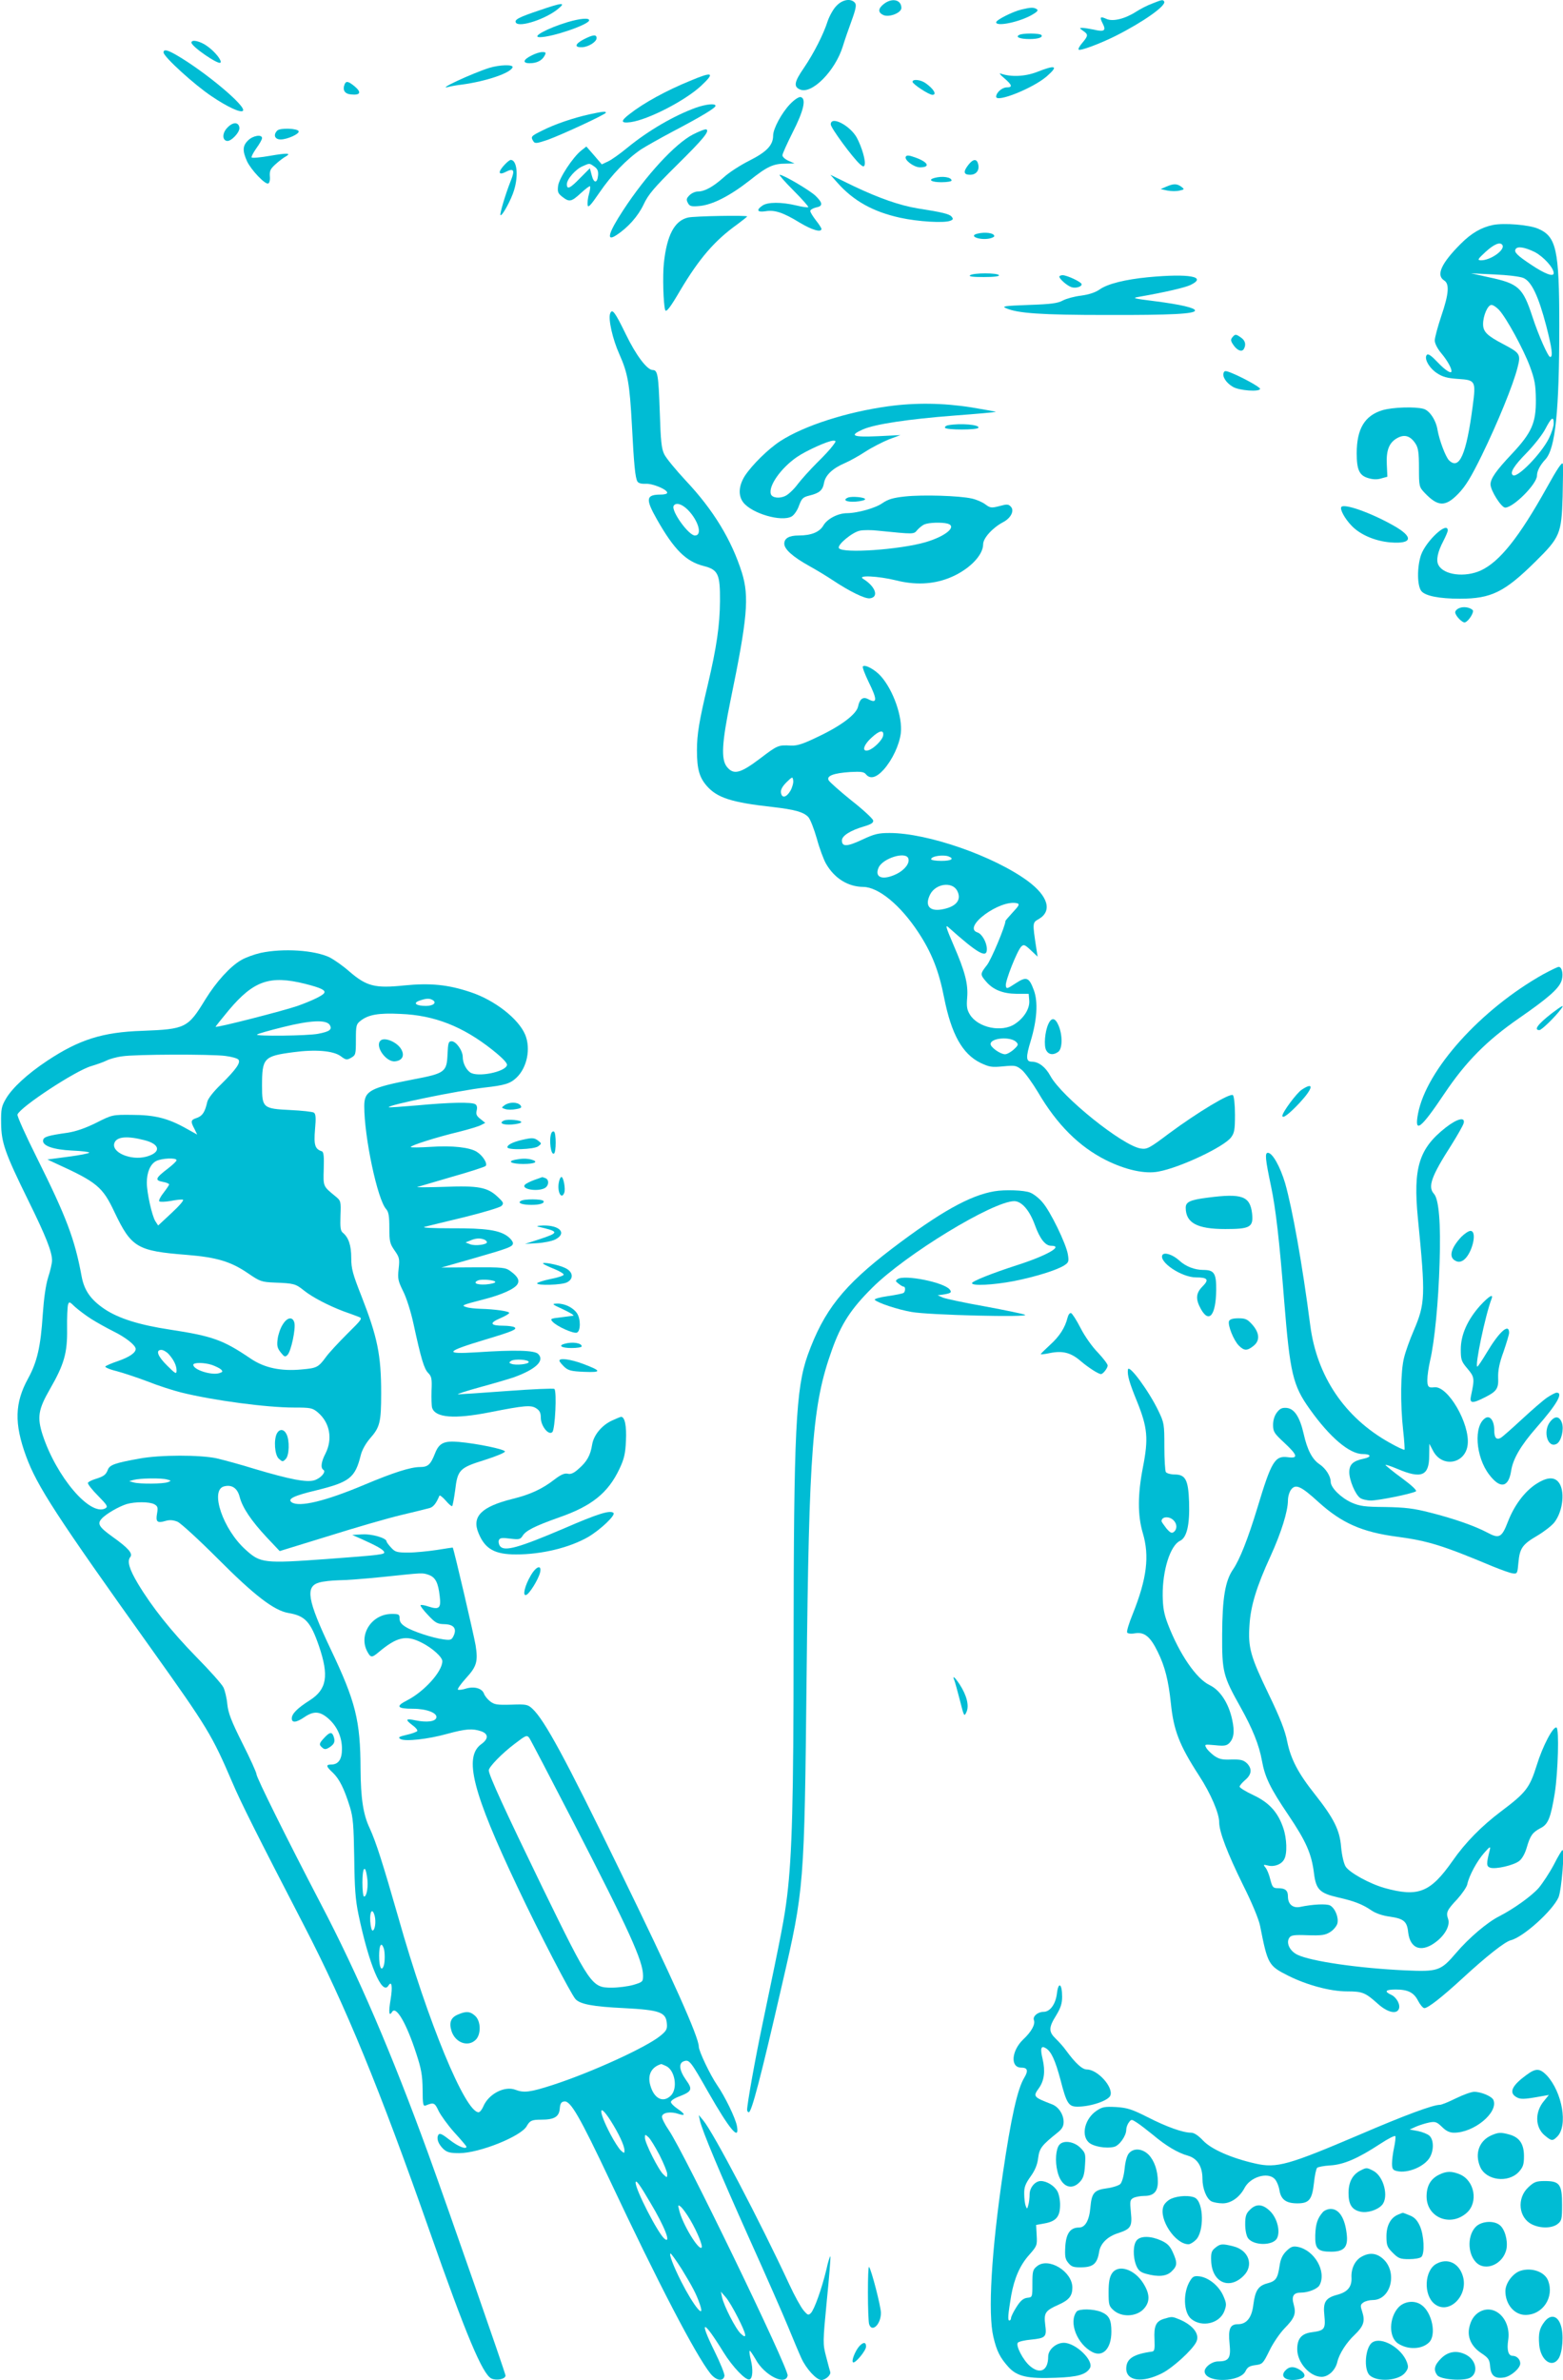<?xml version="1.0" standalone="no"?>
<!DOCTYPE svg PUBLIC "-//W3C//DTD SVG 20010904//EN"
 "http://www.w3.org/TR/2001/REC-SVG-20010904/DTD/svg10.dtd">
<svg version="1.0" xmlns="http://www.w3.org/2000/svg"
 width="841pt" height="1280pt" viewBox="0 0 841 1280"
 preserveAspectRatio="xMidYMid meet">
<g transform="translate(0,1280) scale(0.1,-0.1)"
fill="#00bcd4" stroke="none">
<path d="M4502 12770 c-17 -16 -38 -54 -48 -82 -23 -73 -76 -176 -129 -254
-51 -74 -56 -100 -21 -115 63 -29 190 99 231 232 9 30 30 91 47 137 24 66 27
86 18 97 -21 25 -66 18 -98 -15z"/>
<path d="M4756 12779 c-32 -25 -33 -46 -3 -60 32 -14 97 12 97 38 0 45 -50 56
-94 22z"/>
<path d="M6200 12781 c-25 -9 -64 -29 -87 -44 -61 -39 -125 -54 -159 -39 -35
16 -39 11 -20 -26 19 -37 7 -45 -50 -31 -22 4 -48 9 -59 9 -18 0 -18 -1 3 -16
28 -19 28 -26 -4 -64 -15 -17 -24 -34 -20 -37 8 -8 115 32 199 74 147 74 274
163 261 185 -7 11 -11 10 -64 -11z"/>
<path d="M2901 12744 c-110 -37 -135 -50 -125 -66 18 -28 165 21 229 76 41 34
21 33 -104 -10z"/>
<path d="M5497 12749 c-47 -11 -137 -56 -137 -69 0 -25 129 2 196 42 26 15 32
23 22 29 -16 10 -31 10 -81 -2z"/>
<path d="M3054 12681 c-109 -33 -198 -81 -149 -81 66 0 265 68 265 91 0 14
-48 10 -116 -10z"/>
<path d="M5482 12611 c-19 -11 8 -21 58 -21 46 0 72 9 64 21 -7 11 -105 12
-122 0z"/>
<path d="M3140 12588 c-47 -25 -51 -44 -7 -42 34 2 77 29 77 49 0 21 -19 19
-70 -7z"/>
<path d="M1030 12571 c0 -21 144 -120 156 -108 10 10 -29 59 -70 88 -38 28
-86 39 -86 20z"/>
<path d="M880 12518 c0 -23 167 -175 259 -236 86 -58 156 -90 168 -78 22 22
-204 211 -358 300 -50 29 -69 32 -69 14z"/>
<path d="M2861 12502 c-47 -23 -51 -42 -11 -42 38 0 66 14 80 40 9 17 8 20
-12 20 -13 0 -38 -8 -57 -18z"/>
<path d="M2633 12435 c-95 -30 -294 -123 -218 -102 11 3 43 9 70 12 132 18
262 62 273 93 5 16 -69 14 -125 -3z"/>
<path d="M5580 12413 c-65 -25 -140 -28 -195 -9 -11 5 -4 -6 18 -24 43 -37 47
-50 14 -50 -25 0 -57 -28 -57 -50 0 -34 200 46 273 110 64 56 48 63 -53 23z"/>
<path d="M3715 12366 c-130 -53 -252 -120 -327 -179 -50 -38 -49 -51 5 -44 95
13 294 116 379 195 77 72 64 79 -57 28z"/>
<path d="M4910 12360 c0 -12 88 -70 107 -70 26 0 6 33 -37 63 -27 19 -70 23
-70 7z"/>
<path d="M1854 12346 c-12 -31 1 -51 35 -54 50 -5 57 11 21 42 -36 30 -48 32
-56 12z"/>
<path d="M4251 12240 c-45 -47 -91 -132 -91 -169 0 -52 -35 -88 -128 -135 -48
-24 -110 -64 -137 -89 -58 -52 -104 -77 -140 -77 -14 0 -34 -9 -45 -20 -17
-17 -18 -24 -9 -41 9 -18 18 -21 62 -17 70 6 164 54 270 137 95 76 128 91 196
91 l46 1 -32 14 c-18 8 -33 21 -33 30 0 8 25 63 55 123 59 115 75 183 43 190
-10 2 -34 -14 -57 -38z"/>
<path d="M3745 12221 c-119 -43 -258 -124 -370 -216 -39 -32 -85 -65 -103 -73
l-34 -16 -41 48 -42 48 -28 -22 c-45 -36 -118 -147 -124 -189 -4 -33 -1 -41
22 -59 38 -30 49 -28 100 19 25 23 47 40 50 37 2 -2 0 -21 -6 -42 -6 -20 -9
-47 -7 -59 2 -17 16 -2 64 68 64 94 147 180 224 232 25 16 99 58 165 93 156
82 235 129 235 141 0 14 -50 9 -105 -10z m-547 -317 c17 -12 22 -24 20 -47 -4
-44 -23 -44 -34 0 l-10 38 -52 -52 c-55 -57 -72 -64 -72 -34 0 27 47 81 85 97
38 17 36 17 63 -2z"/>
<path d="M3171 12185 c-89 -20 -186 -53 -253 -87 -61 -30 -64 -33 -48 -58 8
-13 18 -12 77 8 75 27 313 137 313 146 0 8 -15 7 -89 -9z"/>
<path d="M4470 12131 c0 -19 118 -179 157 -214 16 -14 22 -15 25 -5 8 20 -15
98 -42 148 -37 66 -140 119 -140 71z"/>
<path d="M1225 12115 c-29 -28 -31 -68 -4 -73 22 -4 71 47 67 72 -4 30 -34 31
-63 1z"/>
<path d="M1492 12098 c-23 -23 -14 -48 18 -48 36 0 102 30 97 44 -5 16 -100
19 -115 4z"/>
<path d="M3729 12077 c-97 -50 -254 -221 -376 -408 -80 -122 -93 -171 -37
-134 63 41 117 102 147 165 25 54 56 90 177 210 146 144 178 184 161 194 -5 3
-37 -9 -72 -27z"/>
<path d="M1335 12045 c-30 -29 -31 -56 -6 -112 22 -47 97 -126 114 -120 7 2
11 19 9 39 -2 30 3 40 32 66 19 17 43 35 53 40 33 19 9 20 -84 4 -51 -9 -95
-13 -99 -9 -3 3 8 25 25 49 17 23 31 48 31 55 0 22 -49 14 -75 -12z"/>
<path d="M4874 11958 c-11 -17 43 -58 76 -58 59 0 44 29 -28 54 -30 11 -43 12
-48 4z"/>
<path d="M2715 11914 c-37 -39 -34 -59 5 -39 45 23 52 11 28 -48 -29 -73 -60
-178 -55 -184 8 -8 58 83 73 134 25 81 15 163 -18 163 -5 0 -20 -12 -33 -26z"/>
<path d="M5211 11914 c-29 -37 -27 -54 9 -54 33 0 52 25 43 58 -7 29 -27 28
-52 -4z"/>
<path d="M4270 11775 c46 -46 82 -87 79 -89 -3 -3 -32 1 -64 9 -80 19 -155 19
-183 -1 -35 -24 -27 -37 18 -30 49 8 94 -7 184 -62 65 -39 116 -54 116 -33 0
4 -13 25 -30 46 -16 21 -30 43 -30 50 0 7 14 15 30 19 39 7 38 24 -2 63 -32
30 -172 113 -193 113 -5 0 28 -38 75 -85z"/>
<path d="M4506 11817 c87 -98 192 -156 337 -188 95 -21 238 -30 271 -16 15 6
16 10 6 22 -11 14 -52 24 -181 44 -98 16 -209 55 -348 121 l-123 60 38 -43z"/>
<path d="M5028 11843 c-37 -10 -16 -23 37 -23 30 0 55 4 55 9 0 18 -49 26 -92
14z"/>
<path d="M6275 11796 l-30 -13 37 -8 c21 -4 50 -4 65 0 27 6 27 7 9 21 -24 17
-42 17 -81 0z"/>
<path d="M3702 11630 c-73 -17 -114 -95 -130 -246 -7 -67 -3 -217 7 -251 5
-16 28 14 81 105 103 173 186 269 308 356 28 21 52 40 52 42 0 7 -284 2 -318
-6z"/>
<path d="M8033 11590 c-63 -13 -116 -44 -173 -101 -105 -105 -134 -169 -90
-197 30 -18 26 -72 -15 -192 -19 -57 -35 -116 -35 -131 0 -16 14 -44 36 -70
31 -37 54 -78 54 -95 0 -17 -33 4 -74 47 -33 35 -51 48 -58 41 -18 -18 11 -71
54 -99 30 -20 55 -27 114 -31 94 -6 96 -11 78 -147 -34 -260 -72 -346 -128
-290 -18 19 -51 106 -61 162 -8 53 -43 105 -75 114 -46 13 -166 9 -221 -7 -96
-29 -139 -100 -139 -232 0 -88 14 -119 61 -133 26 -8 49 -9 71 -2 l33 9 -3 66
c-4 78 13 120 60 144 37 19 68 9 95 -33 14 -22 18 -48 18 -129 0 -100 1 -103
30 -134 72 -76 112 -77 181 -6 40 41 69 89 127 207 84 172 169 379 192 471 19
73 15 79 -78 128 -86 45 -107 66 -107 107 0 45 25 103 45 103 9 0 27 -12 41
-27 39 -42 131 -210 166 -304 26 -71 31 -98 32 -179 1 -124 -22 -177 -129
-291 -85 -90 -115 -133 -115 -164 0 -33 58 -125 79 -125 44 0 171 127 171 172
0 25 17 57 46 88 53 58 74 260 74 719 0 410 -16 479 -114 521 -48 21 -183 32
-243 20z m51 -108 c16 -26 -65 -83 -116 -82 -20 1 -17 6 25 45 46 42 79 56 91
37z m173 -37 c48 -25 103 -85 103 -114 0 -22 -48 -4 -121 45 -74 49 -94 68
-84 84 10 17 48 11 102 -15z m-60 -140 c44 -19 81 -98 123 -258 31 -121 37
-167 21 -167 -11 0 -63 117 -95 215 -52 159 -75 180 -236 214 l-95 21 125 -6
c71 -3 138 -11 157 -19z m163 -783 c0 -15 -12 -52 -26 -80 -41 -82 -168 -213
-193 -198 -19 12 4 50 73 120 39 40 85 98 101 129 33 63 45 71 45 29z"/>
<path d="M5258 11543 c-48 -12 12 -36 65 -26 15 3 27 9 27 13 0 17 -50 24 -92
13z"/>
<path d="M5220 11320 c-10 -7 13 -10 73 -10 56 0 86 4 82 10 -8 13 -135 13
-155 0z"/>
<path d="M5700 11312 c0 -12 41 -48 64 -56 22 -8 56 1 56 15 0 12 -77 48 -102
49 -10 0 -18 -4 -18 -8z"/>
<path d="M6177 11309 c-122 -12 -216 -35 -259 -65 -24 -17 -58 -28 -101 -34
-35 -4 -79 -16 -98 -26 -27 -15 -63 -20 -184 -24 -132 -5 -147 -7 -121 -18 63
-27 187 -36 541 -36 348 -1 475 6 475 24 0 14 -75 32 -215 50 -120 15 -126 17
-85 24 138 24 245 49 275 63 94 45 -6 63 -228 42z"/>
<path d="M3283 11114 c-11 -30 13 -138 50 -220 45 -101 55 -158 67 -379 11
-214 18 -286 30 -305 6 -9 22 -13 44 -12 35 3 116 -30 116 -48 0 -6 -15 -10
-34 -10 -81 0 -84 -23 -21 -134 92 -162 156 -226 251 -250 78 -20 89 -43 88
-189 -1 -130 -18 -247 -65 -447 -47 -197 -59 -269 -59 -355 0 -101 13 -146 53
-192 56 -64 135 -89 352 -113 122 -14 168 -27 194 -54 11 -12 31 -64 46 -116
14 -52 37 -114 50 -136 46 -79 118 -123 200 -124 82 -1 200 -98 296 -244 72
-109 111 -208 139 -352 39 -196 98 -302 195 -350 49 -23 61 -25 123 -19 65 6
70 5 101 -20 17 -15 56 -69 86 -119 102 -174 221 -293 367 -366 105 -52 208
-75 281 -61 116 21 353 133 391 184 18 24 21 42 21 122 0 53 -5 99 -11 105
-14 14 -190 -92 -344 -206 -105 -79 -118 -86 -151 -81 -96 13 -425 277 -487
390 -26 48 -63 77 -100 77 -32 0 -33 24 -6 112 34 113 40 209 17 272 -26 71
-40 76 -99 37 -46 -30 -49 -31 -52 -12 -4 24 61 188 83 210 13 13 19 11 51
-19 l37 -35 -7 45 c-21 138 -21 138 13 157 74 43 51 123 -58 204 -183 135
-540 259 -744 259 -61 0 -82 -5 -148 -36 -81 -38 -109 -39 -109 -4 0 25 46 54
118 75 40 12 53 20 50 33 -2 9 -54 58 -117 107 -62 50 -117 99 -122 108 -14
24 26 39 116 45 57 3 74 1 84 -12 23 -28 56 -19 96 25 46 52 84 132 92 196 10
87 -40 230 -107 306 -31 35 -85 65 -97 53 -4 -4 10 -40 30 -82 49 -99 48 -121
-4 -93 -26 13 -44 -1 -52 -41 -9 -41 -90 -103 -215 -162 -80 -39 -112 -49
-145 -48 -69 4 -72 3 -168 -70 -106 -80 -142 -89 -178 -44 -32 41 -27 128 19
354 92 446 102 560 62 690 -56 177 -154 338 -302 495 -53 57 -106 121 -116
142 -15 31 -19 71 -24 228 -7 197 -11 225 -38 225 -30 0 -90 79 -145 193 -59
121 -73 139 -84 111z m418 -1056 c57 -58 80 -138 38 -138 -34 0 -130 134 -114
160 12 19 44 10 76 -22z m1051 -1214 c-4 -24 -50 -70 -79 -79 -38 -11 -28 28
18 69 42 39 66 42 61 10z m-499 -297 c-22 -37 -47 -42 -51 -9 -2 15 8 33 30
55 32 31 33 31 36 9 2 -12 -5 -37 -15 -55z m634 -363 c10 -25 -18 -62 -62 -84
-76 -37 -122 -20 -97 35 23 49 144 87 159 49z m217 10 c33 -13 14 -24 -39 -24
-30 0 -55 4 -55 9 0 16 64 26 94 15z m46 -184 c25 -47 -2 -84 -72 -99 -75 -17
-105 16 -73 79 30 58 118 70 145 20z m300 -116 c-22 -24 -40 -45 -40 -47 0
-26 -77 -210 -100 -238 -36 -46 -37 -50 -5 -87 38 -45 90 -66 165 -67 l65 0 3
-35 c4 -43 -27 -94 -77 -127 -70 -47 -198 -21 -242 50 -16 26 -19 43 -15 91 6
74 -11 140 -74 285 -40 93 -45 110 -27 94 159 -142 207 -169 207 -118 0 36
-26 82 -50 90 -86 27 121 180 213 157 14 -4 11 -12 -23 -48z m18 -698 c13 -13
11 -18 -13 -40 -15 -14 -37 -26 -47 -26 -25 0 -78 37 -78 55 0 33 107 42 138
11z"/>
<path d="M6631 10986 c-10 -12 -9 -20 4 -39 20 -31 46 -42 57 -25 14 23 9 46
-14 62 -28 20 -32 20 -47 2z"/>
<path d="M6584 10795 c-8 -20 13 -54 49 -75 33 -21 147 -29 147 -11 0 9 -90
59 -153 85 -32 13 -39 13 -43 1z"/>
<path d="M4780 10615 c-225 -31 -452 -104 -581 -187 -66 -43 -152 -128 -191
-187 -34 -54 -37 -107 -8 -144 47 -59 204 -105 259 -75 13 7 31 32 40 58 15
40 21 46 57 55 53 13 71 28 78 69 8 41 46 77 111 105 28 12 78 40 113 63 34
22 91 51 125 65 l62 23 -122 -6 c-136 -6 -156 3 -79 37 65 28 243 55 491 74
121 9 221 18 223 20 1 1 -58 12 -131 24 -152 24 -301 26 -447 6z m-299 -212
c-11 -16 -49 -57 -86 -93 -36 -36 -82 -87 -102 -113 -19 -26 -49 -55 -65 -63
-32 -17 -73 -12 -80 8 -15 43 53 140 140 200 51 35 167 87 195 88 17 0 17 -2
-2 -27z"/>
<path d="M5102 10513 c-12 -2 -20 -9 -17 -14 8 -12 172 -12 179 0 11 17 -97
26 -162 14z"/>
<path d="M8322 10176 c-149 -267 -253 -397 -354 -444 -85 -39 -200 -25 -228
29 -14 25 -5 70 26 129 13 25 24 51 24 57 0 53 -117 -56 -144 -132 -22 -66
-21 -166 2 -194 21 -26 96 -41 208 -41 168 0 240 36 405 199 133 131 141 150
147 351 2 85 3 164 1 175 -3 14 -30 -26 -87 -129z"/>
<path d="M4871 10130 c-66 -7 -92 -15 -123 -36 -38 -27 -133 -53 -190 -54 -49
0 -106 -30 -127 -65 -21 -37 -66 -55 -134 -55 -51 0 -77 -15 -77 -44 0 -30 46
-71 136 -121 38 -21 94 -55 124 -75 90 -60 173 -101 200 -98 51 6 31 64 -36
105 -34 21 82 15 176 -8 102 -26 197 -22 283 11 104 40 187 120 187 183 0 33
51 89 108 119 42 22 62 63 40 84 -12 13 -21 13 -61 2 -43 -11 -49 -10 -76 10
-16 12 -49 26 -73 31 -66 15 -263 21 -357 11z m227 -146 c54 -15 -9 -68 -118
-100 -137 -40 -448 -62 -466 -32 -11 17 72 86 113 94 19 4 63 4 96 0 200 -20
193 -20 213 4 11 12 28 26 39 30 24 10 91 12 123 4z"/>
<path d="M4563 10124 c-31 -13 -9 -25 40 -22 28 2 52 8 52 13 0 11 -72 17 -92
9z"/>
<path d="M7217 10073 c-8 -13 19 -63 56 -101 46 -48 126 -82 207 -89 121 -10
128 29 17 91 -122 69 -267 120 -280 99z"/>
<path d="M7853 9530 c-13 -5 -23 -15 -23 -23 0 -18 39 -59 53 -54 20 6 51 57
41 66 -16 15 -48 20 -71 11z"/>
<path d="M1402 7675 c-35 -8 -82 -25 -105 -39 -59 -34 -134 -117 -192 -211
-94 -154 -106 -160 -340 -169 -213 -7 -339 -47 -511 -161 -107 -71 -188 -146
-222 -204 -24 -41 -27 -56 -26 -131 1 -105 20 -160 147 -418 94 -191 127 -274
127 -321 0 -14 -9 -55 -21 -91 -13 -42 -23 -113 -29 -200 -11 -171 -30 -255
-79 -344 -72 -131 -75 -242 -11 -417 59 -161 160 -317 678 -1042 299 -419 323
-459 432 -713 46 -108 128 -272 388 -774 222 -429 404 -872 672 -1635 198
-565 287 -775 334 -797 29 -13 76 -3 76 16 0 12 -311 905 -415 1191 -197 541
-378 963 -581 1350 -180 345 -344 675 -344 693 0 9 -34 84 -76 167 -60 120
-76 162 -81 210 -3 33 -13 74 -21 90 -8 17 -74 91 -147 165 -133 136 -238 268
-313 393 -47 79 -59 121 -41 143 15 19 -10 48 -97 110 -71 51 -82 69 -57 96
23 26 93 66 135 79 46 13 121 13 148 -1 18 -10 21 -17 15 -50 -8 -45 1 -53 45
-40 23 7 42 5 65 -4 18 -8 115 -97 216 -198 198 -199 304 -280 381 -293 90
-15 119 -47 164 -177 55 -161 43 -234 -50 -293 -66 -42 -96 -72 -96 -97 0 -25
24 -23 68 7 50 34 83 32 128 -7 48 -42 74 -100 74 -164 0 -56 -19 -84 -58 -84
-30 0 -28 -10 10 -45 34 -33 60 -84 91 -184 17 -56 20 -98 23 -271 2 -163 6
-226 23 -307 56 -268 127 -438 161 -382 18 29 23 -5 12 -73 -12 -70 -9 -96 8
-68 21 34 77 -61 130 -225 27 -82 33 -116 34 -193 0 -79 3 -91 16 -86 44 18
49 16 70 -29 12 -24 50 -77 85 -116 36 -39 65 -74 65 -76 0 -17 -46 1 -90 36
-41 32 -54 38 -61 28 -12 -20 -1 -50 27 -77 20 -18 37 -22 85 -22 108 0 332
90 363 145 17 30 27 35 78 35 70 0 96 15 100 59 2 28 8 37 24 39 34 5 83 -81
245 -423 261 -555 463 -942 542 -1041 31 -38 69 -44 75 -12 2 10 -22 69 -53
132 -87 176 -62 174 48 -5 49 -79 120 -153 140 -146 17 5 20 53 7 105 -6 24
-9 46 -6 49 2 2 16 -19 32 -46 46 -86 162 -144 172 -87 7 35 -556 1198 -639
1319 -22 32 -39 66 -37 75 4 21 48 27 89 13 39 -13 37 -1 -6 28 -19 13 -35 29
-35 36 0 8 20 21 45 30 69 27 73 38 36 89 -37 53 -41 92 -9 101 27 9 36 -3
129 -167 116 -203 170 -267 154 -181 -8 42 -64 158 -107 220 -37 54 -98 182
-98 206 0 51 -141 367 -432 962 -288 592 -398 794 -463 855 -25 23 -33 25
-114 22 -76 -2 -91 0 -114 18 -14 11 -28 29 -32 39 -9 30 -51 43 -96 30 -21
-7 -42 -9 -45 -6 -4 3 16 31 43 61 58 63 66 90 52 178 -8 49 -117 518 -123
525 0 0 -39 -5 -86 -13 -47 -7 -116 -14 -153 -14 -61 0 -71 3 -92 26 -14 15
-25 30 -25 34 0 18 -79 41 -130 38 l-55 -3 50 -22 c82 -37 118 -57 122 -70 5
-13 -15 -16 -312 -38 -334 -24 -354 -22 -433 50 -123 110 -194 322 -116 341
42 11 72 -10 84 -58 15 -57 62 -127 146 -217 l69 -73 260 80 c143 45 319 96
390 113 72 17 141 34 155 38 21 5 37 25 54 66 2 6 17 -6 34 -25 16 -19 32 -33
35 -30 3 3 10 41 16 84 13 112 24 122 159 164 63 20 111 40 109 46 -4 12 -148
42 -247 51 -80 7 -107 -5 -129 -61 -24 -61 -38 -74 -81 -74 -51 0 -144 -30
-301 -96 -209 -88 -348 -121 -389 -94 -26 18 11 36 133 65 178 44 208 67 238
188 7 29 27 64 51 92 52 59 59 86 59 242 0 206 -20 302 -106 522 -47 119 -55
148 -55 205 0 68 -14 110 -45 136 -13 10 -15 29 -13 92 3 78 2 80 -27 104 -67
55 -66 51 -63 148 2 65 0 90 -10 94 -37 12 -44 33 -37 117 6 64 4 84 -6 91 -8
5 -64 11 -126 14 -148 7 -153 12 -153 130 0 150 9 160 168 181 119 16 215 8
255 -21 28 -21 33 -22 56 -9 25 14 26 19 26 97 0 77 2 84 25 102 42 33 97 43
215 37 182 -7 335 -67 494 -193 54 -43 81 -71 79 -82 -7 -37 -161 -68 -199
-39 -23 17 -39 52 -39 82 0 35 -36 85 -60 85 -17 0 -19 -9 -22 -71 -4 -94 -14
-102 -183 -134 -234 -45 -265 -62 -265 -144 0 -167 71 -503 118 -554 13 -15
17 -37 17 -101 0 -73 3 -85 28 -121 26 -37 28 -45 22 -99 -6 -53 -3 -65 24
-120 18 -35 42 -111 56 -176 41 -189 57 -242 79 -264 18 -18 21 -31 18 -95 -1
-40 0 -82 3 -92 17 -54 119 -62 308 -25 192 38 224 40 252 22 19 -12 25 -25
25 -51 0 -44 42 -97 62 -77 15 15 25 219 11 232 -4 4 -118 -1 -253 -11 -135
-10 -254 -18 -265 -18 -11 0 43 18 120 39 77 21 158 45 181 53 118 43 166 89
130 125 -19 20 -124 23 -333 9 -177 -11 -166 4 47 68 150 45 175 56 158 67 -7
4 -33 8 -58 8 -72 0 -79 14 -21 39 28 12 51 25 51 30 0 9 -78 20 -155 22 -27
1 -61 4 -75 9 -30 9 -26 11 90 41 99 25 169 57 184 82 13 21 2 42 -38 71 -26
19 -41 21 -199 20 l-172 -1 165 47 c199 57 220 65 220 84 0 8 -11 23 -25 34
-45 36 -119 47 -305 46 -107 0 -163 3 -145 8 17 4 113 28 214 52 101 25 191
52 199 60 14 14 12 19 -20 49 -55 52 -104 61 -286 54 -86 -3 -152 -3 -147 -1
6 2 88 26 184 54 96 27 179 54 184 59 12 12 -14 55 -47 76 -37 24 -131 35
-248 27 -60 -4 -108 -4 -108 -1 0 9 139 53 260 82 52 13 105 29 118 36 l23 12
-26 21 c-21 16 -25 26 -20 46 4 16 1 28 -7 33 -19 13 -143 10 -313 -6 -82 -7
-151 -12 -153 -10 -11 11 376 90 516 106 107 12 137 21 170 52 58 54 79 157
48 232 -36 86 -164 186 -294 229 -122 41 -217 50 -358 36 -156 -16 -201 -5
-294 75 -35 31 -83 64 -106 76 -82 39 -250 50 -372 24z m239 -166 c87 -22 113
-35 103 -50 -8 -14 -70 -43 -143 -69 -75 -26 -441 -120 -441 -112 0 2 32 42
71 89 134 159 221 189 410 142z m688 -88 c22 -14 2 -31 -37 -31 -53 0 -72 15
-36 28 37 13 55 14 73 3z m-555 -133 c15 -25 0 -36 -63 -48 -58 -11 -338 -14
-328 -4 3 4 66 22 139 40 148 37 233 41 252 12z m-561 -167 c31 -4 62 -12 69
-19 15 -15 -9 -51 -93 -134 -41 -39 -71 -78 -74 -95 -12 -53 -25 -74 -55 -85
-34 -11 -36 -18 -14 -59 l15 -31 -63 35 c-95 53 -167 71 -288 71 -104 1 -106
1 -191 -42 -58 -29 -110 -47 -155 -54 -106 -15 -129 -22 -132 -40 -6 -30 54
-51 156 -56 50 -2 92 -7 92 -11 0 -4 -51 -14 -112 -22 l-113 -15 45 -21 c222
-101 252 -126 316 -262 91 -191 122 -209 390 -230 160 -13 236 -36 327 -98 66
-45 73 -48 146 -51 102 -4 111 -6 157 -43 45 -36 130 -80 211 -111 32 -11 69
-25 82 -30 23 -8 20 -12 -62 -93 -47 -47 -98 -102 -113 -123 -41 -56 -50 -60
-129 -67 -113 -11 -202 8 -276 58 -149 101 -205 121 -434 156 -165 25 -277 60
-353 111 -74 50 -109 100 -123 176 -37 201 -82 319 -241 638 -60 120 -107 224
-104 232 16 41 311 235 396 260 30 9 67 22 83 30 15 8 53 19 85 23 70 11 476
12 555 2z m-436 -453 c87 -22 91 -67 9 -89 -83 -22 -190 24 -170 75 13 33 68
38 161 14z m173 -108 c0 -5 -21 -25 -47 -45 -67 -51 -71 -63 -28 -71 19 -3 35
-10 35 -14 0 -4 -14 -24 -30 -45 -17 -21 -27 -42 -23 -46 5 -4 32 -3 61 2 30
6 59 9 66 7 8 -2 -20 -34 -60 -71 l-73 -68 -15 23 c-18 28 -46 153 -46 207 0
55 18 99 49 116 29 16 111 20 111 5z m1654 -426 c9 -3 16 -10 16 -15 0 -13
-63 -21 -90 -11 l-25 10 25 10 c29 13 52 14 74 6z m61 -229 c0 -5 -24 -11 -52
-13 -49 -3 -71 9 -40 22 20 8 92 2 92 -9z m-2175 -198 c30 -19 84 -49 120 -67
67 -33 120 -75 120 -95 0 -21 -35 -44 -95 -65 -33 -11 -63 -24 -68 -29 -4 -4
22 -16 60 -25 37 -10 113 -35 168 -56 55 -22 136 -48 180 -59 174 -43 459 -81
606 -81 91 0 100 -2 129 -26 65 -55 81 -143 41 -222 -23 -44 -27 -77 -11 -87
16 -10 -12 -44 -48 -56 -41 -13 -131 4 -322 61 -74 23 -166 48 -205 57 -89 19
-302 19 -412 -1 -134 -24 -163 -34 -173 -61 -10 -27 -23 -36 -69 -50 -19 -6
-36 -15 -38 -20 -2 -6 22 -37 54 -69 50 -51 55 -59 40 -68 -82 -45 -264 170
-338 396 -30 94 -23 136 39 244 77 134 95 195 93 326 -1 60 2 118 5 129 6 18
8 17 37 -11 18 -16 57 -46 87 -65z m417 -189 c28 -31 43 -62 43 -89 0 -21 -6
-18 -50 26 -52 51 -64 85 -32 85 10 0 28 -10 39 -22z m1938 -43 c0 -12 -70
-19 -93 -10 -14 5 -14 7 -2 16 19 12 95 7 95 -6z m-1704 -16 c19 -7 40 -17 48
-24 11 -11 10 -14 -9 -20 -42 -13 -140 18 -140 45 0 13 59 13 101 -1z m-242
-616 c23 -6 23 -7 5 -14 -24 -10 -151 -11 -184 -2 l-25 7 25 7 c33 9 148 11
179 2z m1408 -513 c36 -13 51 -42 59 -115 8 -64 -3 -74 -61 -55 -20 7 -39 10
-42 7 -3 -3 15 -27 40 -53 39 -42 50 -48 87 -49 51 -1 69 -23 51 -62 -11 -23
-16 -25 -54 -20 -60 8 -166 43 -204 67 -23 14 -33 27 -33 45 0 23 -4 25 -42
25 -107 0 -179 -110 -133 -200 19 -36 25 -37 62 -6 99 83 148 94 231 52 58
-29 112 -78 112 -100 0 -56 -98 -164 -190 -211 -63 -32 -54 -45 33 -45 71 0
130 -22 125 -47 -4 -22 -51 -28 -114 -15 -52 11 -55 4 -14 -27 17 -12 28 -26
25 -31 -3 -4 -28 -14 -56 -20 -43 -10 -49 -14 -34 -23 26 -14 147 -1 251 28
99 27 136 30 183 14 40 -14 40 -41 1 -69 -96 -69 -48 -258 196 -772 114 -242
285 -570 310 -599 25 -28 94 -41 262 -49 192 -10 225 -22 230 -82 3 -31 -2
-40 -35 -67 -76 -62 -371 -197 -581 -265 -118 -38 -153 -43 -199 -25 -59 22
-145 -23 -173 -91 -7 -16 -18 -30 -25 -30 -72 0 -273 486 -431 1045 -85 296
-120 406 -155 483 -35 73 -48 162 -49 317 -1 262 -26 363 -162 648 -124 262
-137 335 -60 356 20 6 66 11 102 12 36 0 144 8 240 18 221 23 211 23 247 11z
m779 -1332 c300 -582 374 -745 374 -823 0 -33 -2 -35 -52 -50 -28 -8 -81 -15
-117 -15 -107 0 -115 12 -373 540 -200 412 -288 603 -288 629 0 18 72 92 140
143 60 46 65 48 78 31 7 -10 114 -215 238 -455z m-1111 -292 c8 -48 -1 -106
-16 -106 -5 0 -9 34 -9 75 0 82 15 101 25 31z m41 -210 c8 -31 2 -76 -11 -79
-5 -1 -11 22 -13 51 -3 54 12 73 24 28z m48 -172 c8 -20 8 -78 0 -98 -12 -31
-24 -4 -24 55 0 57 11 77 24 43z m1519 -635 c49 -22 65 -121 27 -159 -42 -42
-91 -17 -111 55 -16 56 6 98 58 114 1 1 13 -4 26 -10z m-297 -295 c43 -68 73
-132 74 -158 0 -18 -1 -18 -19 -2 -11 10 -36 49 -56 87 -67 127 -66 178 1 73z
m263 -185 c22 -44 41 -90 41 -101 0 -21 -1 -21 -20 -3 -26 23 -100 170 -100
198 0 19 1 19 19 3 10 -9 37 -53 60 -97z m-50 -255 c77 -128 115 -226 76 -194
-35 29 -156 264 -155 302 1 18 23 -12 79 -108z m215 -93 c38 -65 69 -141 61
-149 -16 -17 -105 130 -121 203 -7 27 -6 29 10 16 9 -8 32 -39 50 -70z m-47
-263 c58 -95 79 -134 98 -189 32 -91 -33 -11 -100 121 -43 85 -67 150 -57 150
4 0 30 -37 59 -82z m303 -262 c47 -92 52 -121 16 -87 -28 26 -91 150 -101 196
l-6 30 26 -30 c14 -16 43 -65 65 -109z"/>
<path d="M1521 5676 c-12 -18 -24 -53 -27 -77 -5 -36 -2 -49 16 -72 20 -25 24
-27 37 -14 19 19 45 141 37 173 -9 35 -39 30 -63 -10z"/>
<path d="M1490 5091 c-18 -35 -12 -116 10 -136 19 -17 22 -18 37 -2 20 19 22
102 4 135 -14 27 -37 28 -51 3z"/>
<path d="M2463 1965 c-38 -16 -48 -44 -33 -90 21 -62 89 -86 130 -45 29 29 28
99 -3 128 -27 25 -49 27 -94 7z"/>
<path d="M8305 7561 c-337 -189 -630 -514 -675 -750 -21 -110 13 -85 143 109
115 171 227 284 402 405 150 104 208 154 225 195 14 33 6 80 -13 80 -6 0 -43
-18 -82 -39z"/>
<path d="M8348 7349 c-73 -57 -97 -89 -65 -89 12 0 85 71 116 113 21 27 7 20
-51 -24z"/>
<path d="M5641 7293 c-19 -41 -25 -117 -12 -141 13 -25 39 -28 65 -9 23 17 24
89 2 141 -18 43 -38 46 -55 9z"/>
<path d="M2047 7203 c-31 -30 31 -117 79 -111 38 4 52 30 34 63 -21 40 -92 70
-113 48z"/>
<path d="M7005 6940 c-28 -18 -105 -122 -105 -141 0 -18 37 10 94 71 72 78 78
114 11 70z"/>
<path d="M2715 6856 c-18 -13 -18 -14 4 -21 13 -4 38 -4 58 0 29 5 32 9 23 21
-16 18 -60 18 -85 0z"/>
<path d="M2713 6774 c-31 -13 -9 -25 40 -22 28 2 52 8 52 13 0 11 -72 17 -92
9z"/>
<path d="M7779 6736 c-144 -113 -176 -216 -150 -486 42 -425 40 -460 -23 -608
-20 -46 -43 -110 -51 -143 -19 -72 -21 -249 -5 -393 6 -54 9 -100 7 -103 -3
-2 -40 15 -82 39 -239 134 -389 355 -425 630 -43 332 -96 626 -135 764 -27 90
-68 164 -93 164 -17 0 -14 -33 17 -180 25 -118 45 -290 71 -620 31 -384 46
-451 137 -578 108 -152 214 -242 285 -242 46 0 50 -16 6 -25 -58 -12 -78 -31
-78 -73 0 -42 32 -119 58 -138 9 -7 36 -14 59 -14 40 0 215 35 241 49 8 4 -19
30 -73 70 -47 34 -87 67 -90 72 -3 4 26 -5 64 -21 129 -55 171 -38 171 71 l1
64 20 -38 c49 -93 174 -70 186 33 13 113 -107 319 -180 309 -31 -4 -37 3 -37
40 0 22 7 69 15 104 24 103 45 316 51 527 7 211 -4 340 -30 369 -35 38 -15 94
94 264 32 51 61 102 65 115 11 37 -33 27 -96 -22z"/>
<path d="M2966 6704 c-13 -34 -2 -119 15 -108 12 7 12 111 0 118 -5 3 -12 -1
-15 -10z"/>
<path d="M2807 6669 c-47 -11 -77 -26 -77 -39 0 -17 144 -12 166 5 19 15 19
15 0 30 -22 17 -33 17 -89 4z"/>
<path d="M2773 6563 c-47 -9 -21 -23 42 -23 64 0 86 12 43 24 -25 6 -49 6 -85
-1z"/>
<path d="M2875 6454 c-22 -8 -44 -19 -50 -25 -24 -24 65 -40 106 -19 23 13 25
46 3 54 -9 3 -16 6 -17 5 -1 0 -20 -7 -42 -15z"/>
<path d="M3007 6441 c-10 -50 14 -96 29 -56 8 19 -4 85 -15 85 -5 0 -11 -13
-14 -29z"/>
<path d="M5350 6393 c-131 -22 -292 -112 -550 -308 -262 -200 -367 -332 -454
-573 -64 -180 -75 -404 -76 -1567 0 -825 -8 -1123 -35 -1344 -15 -120 -27
-184 -130 -676 -42 -199 -85 -441 -85 -472 0 -7 4 -13 9 -13 15 0 63 181 180
691 118 511 119 521 131 1649 13 1225 31 1466 136 1759 50 141 103 222 218
336 181 180 648 464 763 465 40 0 83 -49 112 -130 27 -74 56 -110 87 -110 69
0 -23 -53 -186 -105 -136 -44 -240 -86 -240 -96 0 -16 114 -10 225 11 116 23
232 59 272 85 23 15 25 21 19 58 -9 57 -95 234 -137 281 -18 22 -48 45 -66 52
-30 13 -136 17 -193 7z"/>
<path d="M6499 6359 c-95 -12 -119 -23 -119 -54 0 -82 61 -115 213 -115 134 0
152 10 144 84 -11 93 -54 109 -238 85z"/>
<path d="M2802 6341 c-19 -11 8 -21 58 -21 46 0 72 9 64 21 -7 11 -105 12
-122 0z"/>
<path d="M2895 6203 c116 -27 116 -32 4 -69 l-74 -24 65 4 c36 2 80 11 98 20
64 33 25 77 -66 75 -26 -1 -38 -3 -27 -6z"/>
<path d="M7863 6148 c-56 -60 -69 -109 -33 -128 14 -8 26 -8 40 0 48 26 83
160 42 160 -10 0 -32 -15 -49 -32z"/>
<path d="M6255 6051 c-22 -37 102 -121 180 -121 63 0 72 -12 36 -48 -37 -37
-39 -69 -9 -123 44 -78 80 -33 82 102 1 91 -11 109 -69 109 -47 0 -96 19 -130
51 -34 31 -79 46 -90 30z"/>
<path d="M2923 6003 c5 -4 32 -17 60 -28 29 -12 51 -25 50 -31 -1 -5 -34 -16
-72 -23 -39 -8 -71 -19 -71 -23 0 -13 133 -9 160 5 39 19 34 58 -10 78 -37 18
-129 35 -117 22z"/>
<path d="M4830 5921 c-13 -9 -12 -12 5 -25 11 -9 23 -16 28 -16 10 0 9 -28 -2
-34 -5 -3 -43 -11 -86 -17 -42 -6 -73 -15 -68 -20 18 -17 123 -52 198 -65 93
-17 643 -30 610 -15 -11 5 -108 25 -216 45 -108 19 -209 41 -225 47 l-29 13
25 3 c47 7 53 12 40 28 -32 39 -243 81 -280 56z"/>
<path d="M7964 5778 c-68 -76 -104 -157 -104 -235 0 -56 3 -65 36 -104 38 -45
39 -53 19 -146 -9 -41 6 -43 73 -9 66 33 76 48 73 109 -1 36 7 78 29 137 16
47 30 93 30 102 0 54 -53 6 -120 -106 -25 -42 -48 -76 -51 -76 -15 0 43 277
76 363 13 32 -13 17 -61 -35z"/>
<path d="M3030 5758 c36 -17 61 -32 55 -34 -5 -1 -36 -5 -68 -9 -55 -6 -58 -8
-43 -24 23 -25 112 -65 130 -58 21 8 21 75 0 105 -21 30 -66 52 -106 51 -31
-1 -29 -3 32 -31z"/>
<path d="M5744 5713 c-13 -53 -43 -100 -94 -146 -27 -25 -50 -47 -50 -50 0 -2
22 0 49 6 70 14 114 2 167 -44 40 -34 94 -69 108 -69 11 0 36 32 36 46 0 8
-24 39 -52 69 -30 30 -71 88 -93 131 -22 43 -45 79 -52 82 -7 2 -15 -9 -19
-25z"/>
<path d="M6613 5695 c-8 -22 25 -104 53 -132 28 -28 44 -29 78 -2 36 28 34 69
-5 114 -27 30 -37 35 -75 35 -31 0 -46 -5 -51 -15z"/>
<path d="M3038 5573 c-37 -10 -16 -23 37 -23 30 0 55 4 55 9 0 18 -49 26 -92
14z"/>
<path d="M3010 5482 c0 -5 12 -19 26 -33 22 -20 37 -24 107 -27 96 -4 95 5 -6
43 -67 25 -127 33 -127 17z"/>
<path d="M6069 5434 c-4 -30 8 -71 48 -169 58 -143 63 -201 33 -355 -29 -147
-29 -261 -1 -355 37 -124 22 -245 -54 -435 -20 -49 -34 -94 -30 -100 3 -6 22
-8 43 -4 50 8 82 -19 121 -99 39 -79 58 -154 71 -277 15 -146 45 -225 152
-390 62 -95 108 -202 108 -250 0 -52 44 -166 128 -337 48 -95 85 -185 92 -220
41 -208 45 -215 152 -269 100 -50 226 -84 315 -84 84 0 99 -6 167 -67 51 -46
101 -58 113 -27 9 23 -13 63 -42 76 -39 18 -30 28 25 28 66 0 98 -16 121 -62
11 -21 26 -38 33 -38 20 0 95 59 206 161 127 117 227 196 259 204 68 17 225
159 257 231 16 38 34 254 21 254 -3 0 -25 -36 -47 -80 -23 -43 -60 -99 -81
-124 -39 -44 -134 -112 -212 -152 -64 -32 -164 -117 -232 -197 -83 -97 -97
-102 -275 -94 -254 12 -506 49 -579 84 -41 20 -62 63 -44 91 9 14 25 17 99 14
75 -2 94 0 121 17 18 11 35 32 39 46 8 32 -12 82 -39 97 -19 10 -92 7 -163 -8
-38 -7 -64 15 -64 56 0 33 -14 45 -54 45 -26 0 -30 5 -41 47 -6 26 -18 55 -26
64 -13 16 -12 17 13 11 34 -9 74 6 88 34 17 30 14 112 -5 167 -28 84 -75 137
-160 177 -41 19 -75 40 -75 46 0 6 14 22 30 36 36 30 38 62 8 91 -19 17 -34
20 -83 19 -49 -2 -66 2 -93 21 -17 13 -37 32 -42 43 -10 18 -8 18 48 13 47 -5
61 -3 75 10 26 26 31 62 17 127 -19 89 -65 159 -121 186 -72 34 -163 167 -225
328 -21 55 -27 88 -28 155 -1 136 41 268 93 293 37 17 53 86 49 208 -4 120
-19 149 -78 149 -21 0 -42 6 -47 13 -4 6 -8 68 -8 137 0 120 -1 128 -32 192
-50 105 -160 255 -164 222z m245 -810 c20 -19 21 -48 2 -63 -11 -9 -19 -5 -40
19 -14 18 -26 35 -26 39 0 25 41 28 64 5z"/>
<path d="M8325 5284 c-21 -14 -82 -67 -136 -117 -54 -50 -105 -95 -114 -100
-24 -13 -35 1 -35 42 0 49 -22 80 -47 65 -65 -40 -54 -209 20 -305 59 -78 104
-70 118 21 10 64 51 135 136 232 110 125 146 188 109 188 -7 0 -30 -12 -51
-26z"/>
<path d="M6871 5204 c-13 -17 -21 -41 -21 -67 0 -37 6 -46 60 -96 73 -68 77
-86 19 -78 -69 9 -88 -22 -163 -271 -51 -168 -96 -281 -131 -332 -43 -62 -58
-156 -59 -350 -1 -202 5 -224 98 -390 65 -116 101 -205 116 -289 16 -89 44
-147 142 -292 95 -141 125 -208 138 -313 11 -88 30 -108 131 -131 85 -19 131
-37 179 -70 22 -15 59 -28 98 -33 75 -11 93 -25 99 -85 11 -92 77 -111 157
-45 46 38 70 87 57 120 -11 32 -5 46 50 104 26 29 51 65 54 80 9 45 52 125 91
169 31 35 35 37 30 15 -19 -74 -19 -88 3 -95 30 -9 125 13 155 36 16 12 32 41
41 73 19 65 31 81 74 104 41 20 55 55 77 190 17 110 24 345 9 351 -18 8 -75
-101 -106 -202 -39 -124 -58 -148 -195 -251 -103 -78 -190 -166 -258 -264
-120 -171 -185 -196 -366 -146 -81 23 -190 83 -210 116 -10 17 -20 61 -24 105
-7 91 -40 155 -141 283 -90 113 -130 190 -149 284 -11 57 -38 127 -100 255
-98 203 -111 250 -103 370 6 103 38 208 113 371 58 127 94 243 94 301 0 20 8
47 18 59 24 30 53 17 146 -68 126 -114 235 -162 425 -187 165 -22 245 -47 512
-159 47 -19 96 -37 110 -38 23 -3 24 1 29 57 7 78 21 99 102 146 37 22 78 54
92 72 48 63 58 176 20 218 -25 28 -65 23 -120 -13 -63 -42 -117 -116 -150
-201 -33 -86 -47 -94 -110 -60 -70 37 -182 76 -309 108 -89 23 -135 28 -240
30 -112 1 -137 4 -183 24 -57 26 -112 80 -112 112 0 30 -27 72 -60 94 -39 26
-66 77 -85 162 -21 92 -50 137 -92 141 -24 2 -36 -3 -52 -24z"/>
<path d="M3295 5161 c-56 -25 -101 -79 -109 -131 -9 -57 -28 -91 -72 -129 -26
-24 -43 -31 -59 -27 -16 4 -36 -4 -69 -29 -66 -52 -133 -83 -227 -106 -169
-42 -222 -95 -184 -185 35 -85 87 -114 202 -114 140 0 289 37 388 94 66 39
148 117 136 129 -17 17 -84 -4 -266 -83 -246 -105 -320 -125 -344 -96 -7 9
-10 23 -7 32 5 13 16 15 61 9 48 -6 55 -4 67 15 17 28 64 52 196 99 176 61
264 132 325 261 25 53 32 81 35 151 4 80 -6 129 -26 129 -4 0 -25 -9 -47 -19z"/>
<path d="M8341 5154 c-42 -53 -12 -148 37 -118 23 15 38 77 26 112 -13 36 -37
39 -63 6z"/>
<path d="M2856 4327 c-32 -54 -46 -112 -25 -105 18 6 66 84 75 121 10 44 -21
34 -50 -16z"/>
<path d="M5135 3763 c4 -10 17 -58 30 -108 22 -87 23 -89 35 -63 16 34 2 90
-37 150 -27 40 -40 50 -28 21z"/>
<path d="M1745 3454 c-29 -31 -30 -37 -10 -54 12 -10 20 -9 40 4 25 17 30 31
19 60 -9 23 -21 20 -49 -10z"/>
<path d="M5687 2079 c-7 -58 -37 -99 -72 -99 -31 0 -59 -24 -52 -44 9 -23 -13
-63 -58 -105 -63 -61 -70 -151 -10 -151 34 0 39 -16 17 -53 -37 -59 -72 -217
-116 -517 -62 -423 -81 -751 -51 -878 18 -77 36 -112 81 -162 46 -51 103 -64
255 -58 117 4 162 17 183 51 25 39 -75 137 -140 137 -42 0 -84 -37 -84 -74 0
-75 -43 -98 -98 -51 -37 31 -79 112 -65 126 6 6 37 13 69 16 80 8 87 14 78 80
-8 64 0 76 72 108 56 25 74 47 74 92 0 87 -129 165 -190 115 -23 -18 -25 -28
-25 -94 0 -73 0 -73 -28 -76 -21 -3 -36 -15 -58 -50 -16 -25 -29 -52 -29 -59
0 -7 -4 -13 -9 -13 -10 0 -7 33 10 135 17 93 47 162 96 217 43 49 44 52 41
106 l-3 56 45 8 c61 11 83 35 84 96 1 27 -6 61 -14 76 -16 30 -57 56 -90 56
-30 0 -60 -35 -60 -72 0 -18 -3 -44 -7 -57 -6 -23 -7 -23 -14 -5 -4 10 -8 39
-8 64 -1 36 6 55 34 94 24 33 37 65 41 100 7 53 19 68 105 137 24 19 32 34 32
57 0 39 -26 80 -61 94 -103 40 -105 42 -71 89 28 40 34 90 19 155 -14 58 -9
75 18 58 29 -18 50 -65 78 -169 33 -129 44 -145 92 -145 72 0 168 33 177 61
15 46 -70 139 -127 139 -25 0 -61 33 -111 101 -14 20 -40 49 -57 65 -38 37
-38 60 3 125 24 40 32 63 32 100 0 71 -20 84 -28 18z"/>
<path d="M8214 1641 c-77 -56 -95 -93 -59 -117 25 -16 40 -16 145 3 l34 6 -26
-32 c-50 -59 -49 -142 4 -186 36 -30 42 -31 67 -6 59 59 27 239 -56 329 -38
39 -59 40 -109 3z"/>
<path d="M7834 1515 c-38 -19 -77 -35 -86 -35 -38 0 -189 -56 -431 -160 -385
-164 -447 -182 -562 -156 -128 29 -236 76 -281 123 -26 28 -49 43 -65 43 -44
0 -131 31 -233 83 -85 43 -110 51 -170 55 -62 3 -75 1 -106 -20 -62 -42 -84
-129 -43 -169 23 -23 94 -36 138 -25 28 7 65 59 65 92 0 11 6 29 14 39 13 18
14 18 42 0 16 -10 55 -40 87 -66 71 -60 135 -98 190 -113 50 -15 77 -58 77
-124 0 -53 22 -107 48 -121 12 -6 39 -11 61 -11 45 0 91 33 117 82 31 60 124
88 162 50 11 -11 22 -37 26 -60 8 -51 35 -72 97 -72 63 0 79 20 89 110 4 40
12 76 17 81 5 5 37 11 70 13 72 4 149 37 268 115 44 29 81 48 83 42 2 -6 -1
-34 -7 -61 -6 -28 -11 -66 -11 -85 0 -29 4 -36 25 -41 60 -15 153 25 180 76
21 40 19 93 -4 114 -10 9 -38 20 -62 25 l-44 8 35 16 c19 8 51 18 71 22 32 6
40 3 68 -24 22 -22 41 -31 65 -31 107 0 238 108 212 175 -7 20 -66 45 -104 45
-15 0 -59 -16 -98 -35z"/>
<path d="M3766 1395 c13 -56 106 -278 266 -635 88 -195 182 -409 209 -475 27
-66 59 -142 71 -168 26 -57 81 -117 108 -117 22 0 53 28 47 44 -2 6 -12 43
-22 82 -18 69 -18 75 4 303 13 127 21 234 19 236 -2 3 -13 -30 -22 -73 -24
-99 -64 -213 -83 -232 -13 -13 -17 -12 -39 14 -14 16 -49 79 -77 140 -159 342
-408 816 -463 882 l-24 29 6 -30z"/>
<path d="M8025 1316 c-66 -29 -91 -98 -61 -169 31 -74 151 -90 209 -27 22 25
27 39 27 84 0 65 -24 101 -78 116 -47 13 -60 12 -97 -4z"/>
<path d="M5700 1265 c-19 -23 -24 -89 -10 -144 19 -80 74 -105 120 -56 19 20
25 40 28 90 4 61 3 66 -26 95 -34 33 -90 41 -112 15z"/>
<path d="M6075 1220 c-11 -12 -20 -44 -24 -85 -4 -38 -14 -72 -23 -81 -8 -8
-41 -19 -72 -23 -69 -9 -82 -25 -89 -103 -6 -70 -28 -108 -61 -108 -47 0 -69
-31 -74 -101 -3 -53 -1 -69 16 -89 17 -21 28 -25 73 -24 61 1 83 20 93 83 7
45 45 83 103 101 67 22 76 35 68 111 -6 61 -5 68 13 78 12 6 38 11 60 11 50 0
72 24 72 76 0 60 -19 114 -50 146 -34 33 -79 37 -105 8z"/>
<path d="M7321 1127 c-44 -22 -65 -63 -65 -122 0 -61 18 -90 65 -100 36 -8 91
9 115 36 38 42 10 155 -47 184 -34 18 -37 18 -68 2z"/>
<path d="M7743 1104 c-45 -22 -67 -60 -67 -117 0 -113 128 -166 216 -88 63 56
43 173 -37 207 -44 18 -72 18 -112 -2z"/>
<path d="M8224 1037 c-64 -59 -54 -166 21 -201 46 -22 107 -20 136 3 22 17 24
27 24 104 0 109 -13 127 -92 127 -46 0 -58 -4 -89 -33z"/>
<path d="M6302 975 c-18 -8 -37 -26 -42 -41 -26 -68 63 -204 135 -204 9 0 27
11 40 24 45 45 42 201 -5 226 -26 14 -89 12 -128 -5z"/>
<path d="M6725 915 c-20 -19 -25 -34 -25 -77 0 -31 6 -62 15 -75 29 -41 134
-42 156 -1 19 36 2 107 -36 145 -40 40 -76 43 -110 8z"/>
<path d="M7118 903 c-29 -33 -39 -63 -41 -124 -2 -73 12 -89 85 -89 71 0 93
25 84 97 -10 85 -41 133 -86 133 -15 0 -34 -8 -42 -17z"/>
<path d="M7524 890 c-41 -16 -64 -59 -64 -117 0 -49 4 -59 34 -89 30 -30 40
-34 88 -34 30 0 59 5 66 12 19 19 14 117 -8 166 -14 31 -29 47 -54 57 -20 8
-37 15 -38 14 -2 0 -13 -4 -24 -9z"/>
<path d="M7945 828 c-49 -43 -51 -144 -4 -194 51 -54 149 -11 165 72 8 46 -10
109 -39 129 -32 23 -91 19 -122 -7z"/>
<path d="M6117 752 c-21 -23 -22 -90 -3 -137 11 -26 23 -36 53 -44 65 -18 111
-14 138 14 30 29 31 46 5 103 -15 33 -29 47 -62 62 -55 25 -110 26 -131 2z"/>
<path d="M6539 711 c-20 -16 -24 -27 -22 -72 5 -114 97 -156 174 -79 57 56 29
138 -55 159 -60 15 -70 14 -97 -8z"/>
<path d="M6921 693 c-21 -21 -31 -44 -36 -79 -10 -68 -20 -82 -65 -94 -50 -13
-66 -39 -76 -114 -8 -70 -36 -106 -83 -106 -43 0 -53 -25 -45 -106 8 -76 -4
-94 -61 -94 -36 0 -78 -34 -73 -58 11 -59 192 -54 220 6 10 21 22 28 53 32 38
5 41 8 75 77 19 40 56 94 81 120 55 56 64 79 50 129 -13 45 -1 64 39 64 40 0
89 20 100 40 39 73 -27 188 -117 206 -27 5 -37 1 -62 -23z"/>
<path d="M7328 664 c-37 -19 -59 -65 -56 -114 2 -48 -20 -76 -74 -91 -66 -17
-80 -39 -72 -112 7 -73 1 -81 -66 -90 -57 -7 -80 -34 -80 -92 0 -71 68 -148
131 -148 37 0 75 36 85 81 10 43 49 104 93 145 48 46 57 73 41 123 -11 33 -11
39 6 51 10 7 32 13 50 13 100 0 136 154 53 224 -34 29 -71 32 -111 10z"/>
<path d="M7729 625 c-65 -35 -71 -168 -10 -216 77 -61 184 45 152 150 -21 70
-82 99 -142 66z"/>
<path d="M4670 469 c0 -79 3 -154 6 -167 14 -50 64 -4 64 59 0 34 -52 235 -64
247 -4 3 -6 -60 -6 -139z"/>
<path d="M5983 573 c-13 -20 -18 -47 -18 -101 0 -68 2 -75 28 -98 43 -37 118
-34 158 5 38 39 38 82 0 142 -48 76 -135 103 -168 52z"/>
<path d="M8180 587 c-41 -14 -80 -67 -80 -109 0 -71 48 -128 108 -128 93 0
156 95 122 184 -18 48 -89 73 -150 53z"/>
<path d="M6405 536 c-41 -63 -38 -173 5 -208 58 -47 153 -24 178 43 12 33 12
41 -6 82 -23 52 -76 96 -125 104 -30 4 -38 1 -52 -21z"/>
<path d="M7526 392 c-53 -56 -55 -163 -3 -196 52 -34 126 -32 165 5 43 39 18
163 -40 203 -37 26 -90 20 -122 -12z"/>
<path d="M5793 368 c-44 -57 2 -175 85 -218 57 -29 102 20 102 110 0 64 -12
88 -55 106 -42 17 -119 18 -132 2z"/>
<path d="M7962 367 c-30 -17 -49 -46 -57 -88 -10 -52 14 -101 66 -135 39 -26
44 -35 47 -72 4 -50 27 -67 77 -58 37 7 85 50 85 75 0 22 -19 41 -41 41 -23 0
-32 30 -24 84 17 111 -71 198 -153 153z"/>
<path d="M6263 329 c-43 -13 -55 -38 -51 -112 2 -49 0 -62 -12 -64 -103 -14
-140 -39 -140 -92 0 -67 87 -78 192 -25 58 29 162 124 184 167 22 41 -14 90
-88 122 -42 17 -41 17 -85 4z"/>
<path d="M8311 314 c-28 -36 -34 -64 -29 -125 8 -84 69 -127 104 -74 22 34 29
131 12 180 -17 52 -55 60 -87 19z"/>
<path d="M7384 202 c-38 -25 -48 -146 -14 -177 42 -38 159 -29 192 16 16 21
17 30 8 55 -29 77 -137 139 -186 106z"/>
<path d="M4623 181 c-23 -27 -43 -80 -33 -86 12 -7 70 63 70 85 0 25 -15 25
-37 1z"/>
<path d="M7754 116 c-36 -36 -42 -61 -21 -90 18 -24 140 -33 177 -14 46 25 34
95 -22 124 -49 25 -96 18 -134 -20z"/>
<path d="M6915 50 c-33 -37 15 -62 83 -44 29 8 28 28 -3 48 -33 21 -58 20 -80
-4z"/>
</g>
</svg>
